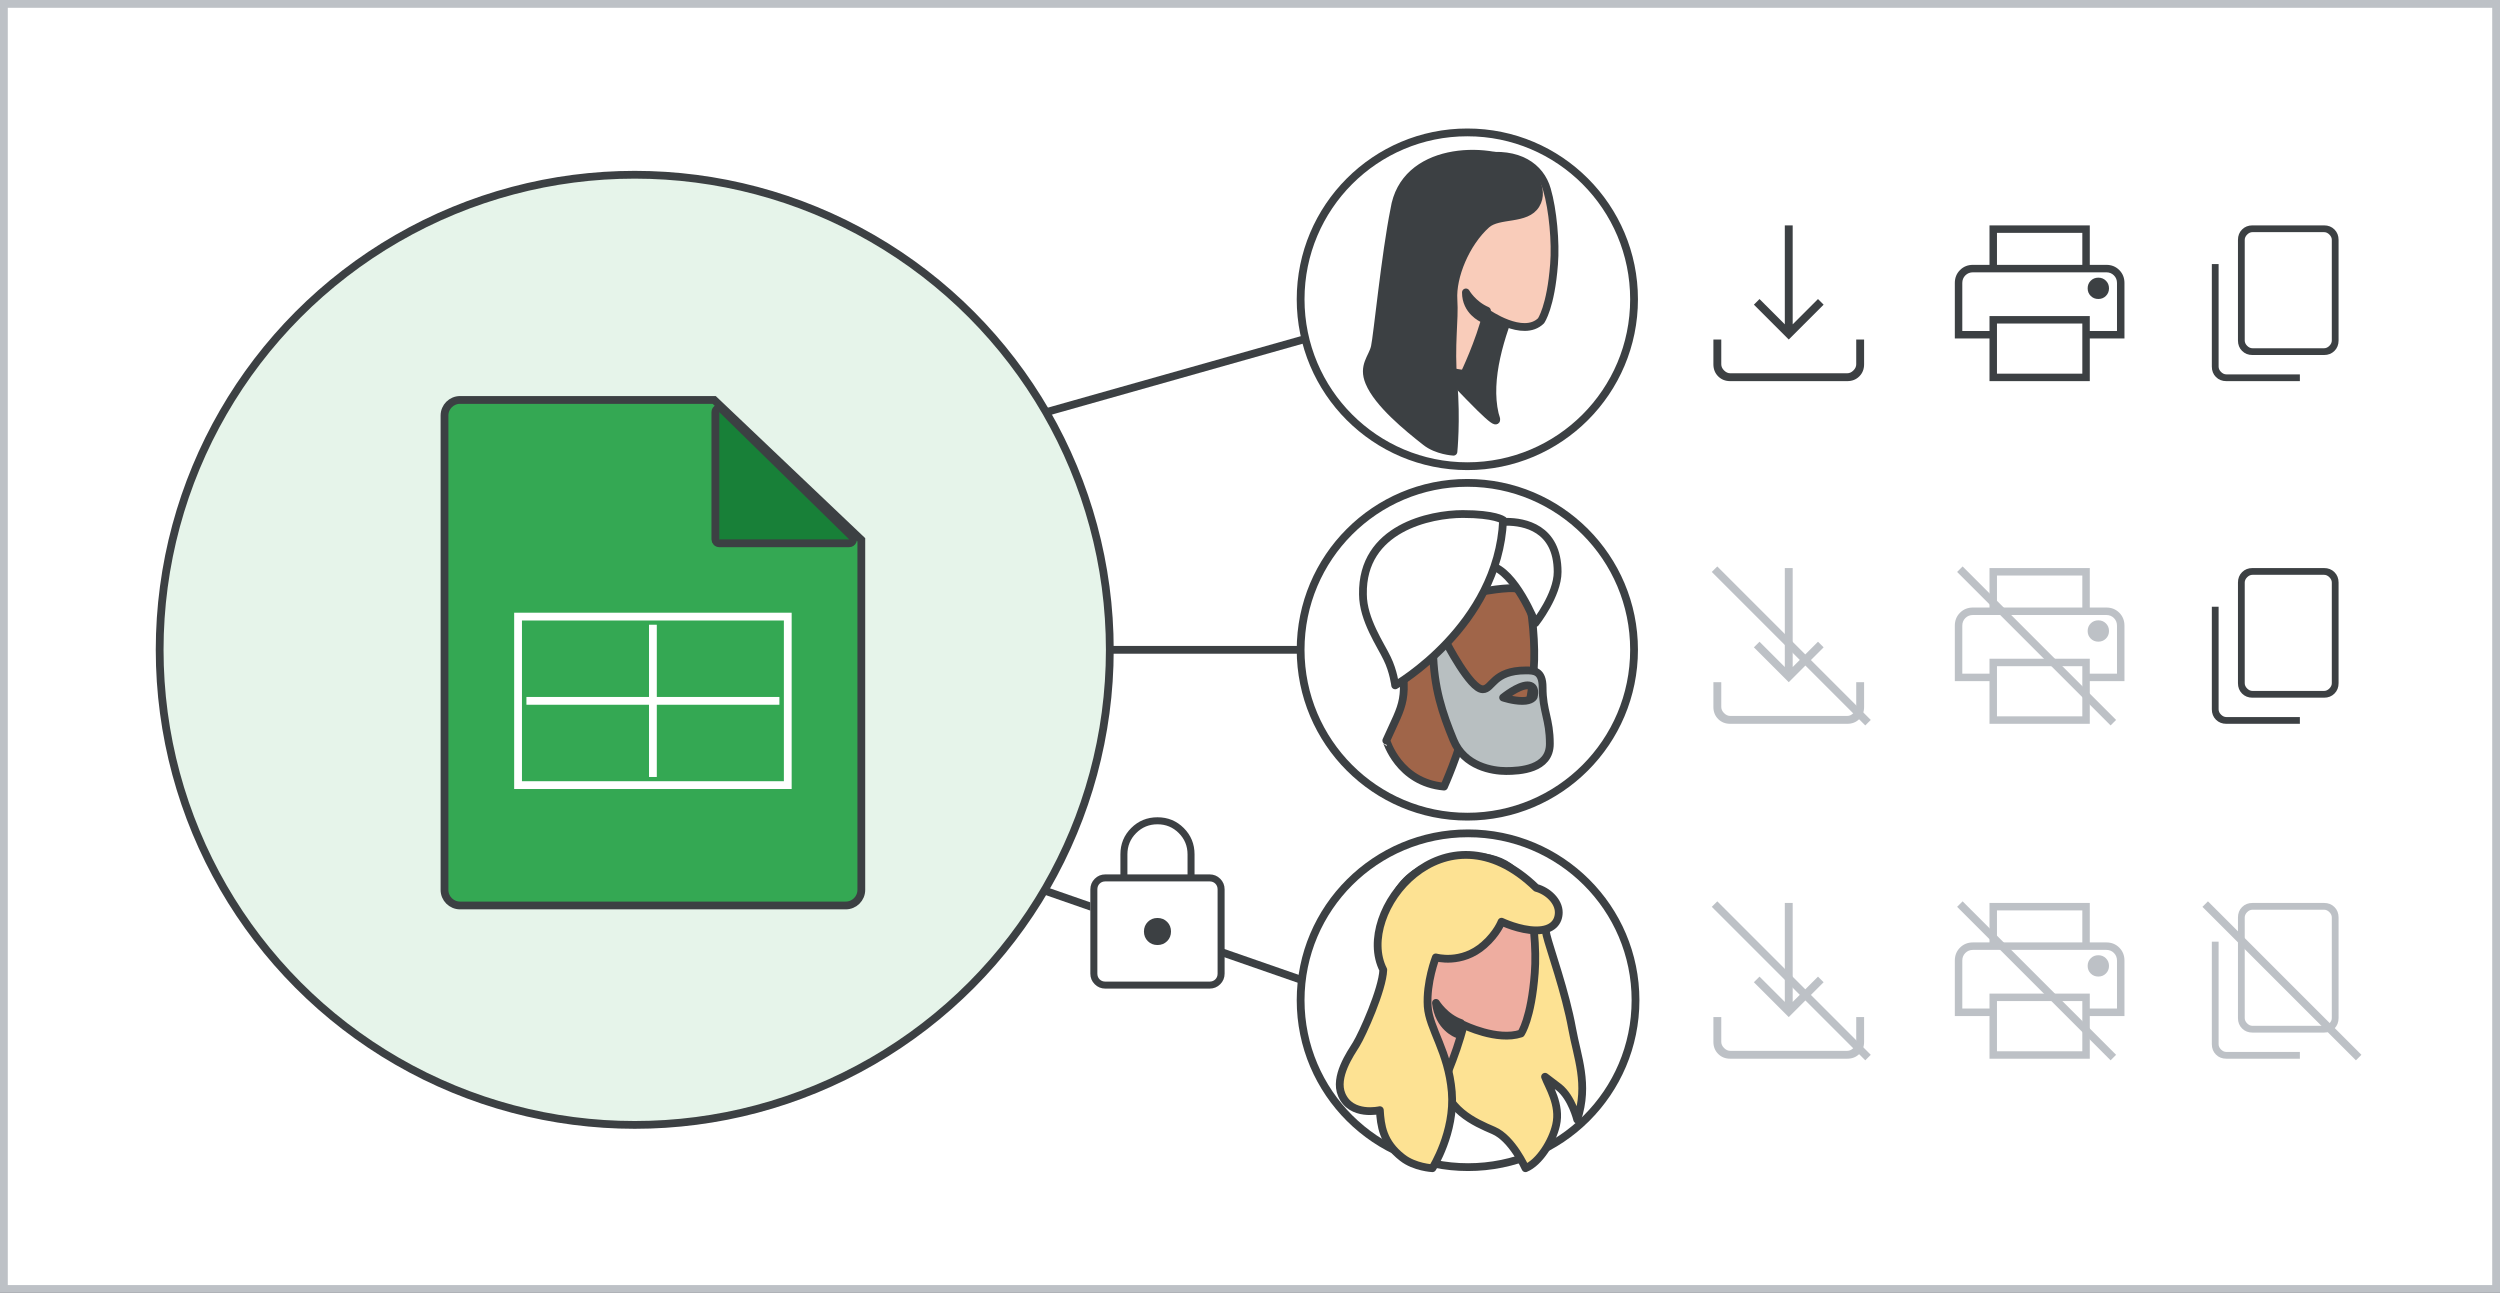 <svg width="321" height="166" viewBox="0 0 321 166" fill="none" xmlns="http://www.w3.org/2000/svg">
<rect x="0" y="0" width="321" height="166" fill="#333333" stroke="none"/>
<g id="sheets-sw-restrict-sharing" clip-path="url(#clip0_2_96688)">
<rect id="border/bg" x="0.5" y="0.5" width="320" height="165" fill="white" stroke="#BDC1C6"/>
<path id="Line 4" d="M252 73.438L271 92.438" stroke="#BDC1C6" stroke-linecap="square"/>
<path id="Line 4_2" d="M252 116.438L271 135.438" stroke="#BDC1C6" stroke-linecap="square"/>
<path id="Line 4_3" d="M283.5 116.438L302.5 135.438" stroke="#BDC1C6" stroke-linecap="square"/>
<path id="Line 4_4" d="M220.5 73.438L239.5 92.438" stroke="#BDC1C6" stroke-linecap="square"/>
<path id="Line 4_5" d="M220.5 116.438L239.5 135.438" stroke="#BDC1C6" stroke-linecap="square"/>
<path id="Line" d="M132.5 53.438L178.5 40.438" stroke="#3C4043" stroke-linecap="square"/>
<path id="Line 2" d="M139.5 83.438H182.5" stroke="#3C4043" stroke-linecap="square"/>
<path id="Line 3" d="M177.5 129.438L131.5 113.438" stroke="#3C4043" stroke-linecap="square"/>
<g id="lock">
<rect id="Rectangle" x="140" y="112.658" width="16.725" height="14.152" fill="white"/>
<path id="Shape" fill-rule="evenodd" clip-rule="evenodd" d="M148.62 104.938C149.949 104.938 151.075 105.399 151.997 106.321C152.919 107.243 153.38 108.369 153.38 109.699V112.272H155.31C155.846 112.272 156.301 112.459 156.676 112.834C157.052 113.21 157.24 113.665 157.24 114.202V125.009C157.24 125.545 157.052 126 156.676 126.375C156.301 126.751 155.846 126.938 155.31 126.938H141.93C141.394 126.938 140.938 126.751 140.564 126.375C140.188 126 140 125.545 140 125.009V114.202C140 113.665 140.188 113.21 140.564 112.834C140.938 112.459 141.394 112.272 141.93 112.272H143.86V109.699C143.86 108.369 144.321 107.243 145.243 106.321C146.165 105.399 147.29 104.938 148.62 104.938ZM148.62 105.839C147.548 105.839 146.636 106.214 145.886 106.965C145.135 107.715 144.76 108.626 144.76 109.699V112.272H152.48V109.699C152.48 108.626 152.104 107.715 151.354 106.965C150.603 106.214 149.692 105.839 148.62 105.839ZM155.31 126.038H141.93C141.63 126.038 141.383 125.941 141.19 125.748C140.997 125.555 140.901 125.309 140.901 125.009V114.202C140.901 113.901 140.997 113.655 141.19 113.462C141.383 113.269 141.63 113.172 141.93 113.172H155.31C155.61 113.172 155.857 113.269 156.05 113.462C156.243 113.655 156.339 113.901 156.339 114.202V125.009C156.339 125.309 156.243 125.555 156.05 125.748C155.857 125.941 155.61 126.038 155.31 126.038ZM148.62 117.868C148.127 117.868 147.714 118.034 147.382 118.366C147.049 118.699 146.883 119.112 146.883 119.605C146.883 120.098 147.049 120.511 147.382 120.844C147.714 121.176 148.127 121.342 148.62 121.342C149.113 121.342 149.526 121.176 149.859 120.844C150.191 120.511 150.357 120.098 150.357 119.605C150.357 119.112 150.191 118.699 149.859 118.366C149.526 118.034 149.113 117.868 148.62 117.868Z" fill="#3C4043"/>
</g>
<g id="circle">
<circle id="Oval Copy" cx="81.5" cy="83.438" r="61" fill="#E6F4EA" stroke="#3C4043"/>
</g>
<g id="Sheets icon - illustrated">
<path id="Rectangle_2" fill-rule="evenodd" clip-rule="evenodd" d="M57.074 53.353C57.074 52.249 57.969 51.353 59.074 51.353H91.704L110.593 69.312V114.262C110.593 115.367 109.697 116.262 108.593 116.262H59.074C57.969 116.262 57.074 115.367 57.074 114.262V53.353Z" fill="#34A853" stroke="#3C4043"/>
<g id="Group">
<path id="Line 11" d="M68.093 89.99H99.574" stroke="white" stroke-linecap="square"/>
<rect id="Rectangle_3" x="66.519" y="79.172" width="34.63" height="21.636" stroke="white"/>
<path id="Line 12" d="M83.833 80.717V99.263" stroke="white" stroke-linecap="square"/>
</g>
<path id="Path 5" d="M109.038 69.757C109.241 69.757 109.424 69.634 109.501 69.446C109.577 69.257 109.533 69.042 109.387 68.899L92.702 52.557C92.558 52.416 92.344 52.375 92.159 52.453C91.973 52.531 91.852 52.713 91.852 52.914V69.257C91.852 69.389 91.905 69.516 91.999 69.61C92.093 69.704 92.22 69.757 92.352 69.757H109.038Z" fill="#188038" stroke="#3C4043" stroke-linejoin="round"/>
</g>
<g id="Group 2">
<g id="content_copy_BASELINE_P900 (1)">
<path id="Shape_2" fill-rule="evenodd" clip-rule="evenodd" d="M287.882 45.056C288.234 45.408 288.679 45.584 289.217 45.584H298.41C298.948 45.584 299.393 45.408 299.745 45.056C300.097 44.704 300.273 44.259 300.273 43.721V30.802C300.273 30.263 300.097 29.818 299.745 29.466C299.393 29.114 298.948 28.938 298.41 28.938H289.217C288.679 28.938 288.234 29.114 287.882 29.466C287.53 29.818 287.354 30.263 287.354 30.802V43.721C287.354 44.259 287.53 44.704 287.882 45.056ZM298.41 44.715H289.217C288.969 44.715 288.741 44.611 288.534 44.404C288.327 44.197 288.224 43.969 288.224 43.721V30.802C288.224 30.553 288.327 30.326 288.534 30.119C288.741 29.911 288.969 29.808 289.217 29.808H298.41C298.658 29.808 298.886 29.911 299.093 30.119C299.3 30.326 299.404 30.553 299.404 30.802V43.721C299.404 43.969 299.3 44.197 299.093 44.404C298.886 44.611 298.658 44.715 298.41 44.715ZM285.863 48.938C285.325 48.938 284.88 48.762 284.528 48.41C284.176 48.058 284 47.613 284 47.075V33.907H284.87V47.075C284.87 47.323 284.973 47.551 285.18 47.758C285.387 47.965 285.615 48.069 285.863 48.069H295.304V48.938H285.863Z" fill="#3C4043"/>
</g>
<g id="print_BASELINE_P900 (1)">
<path id="Shape_3" fill-rule="evenodd" clip-rule="evenodd" d="M267.37 29.897V34.007H256.411V29.897H267.37ZM270.452 34.007H268.329V28.938H255.452V34.007H253.329C252.667 34.007 252.113 34.229 251.667 34.674C251.222 35.12 251 35.673 251 36.336V43.459H255.452V48.938H268.329V43.459H272.781V36.336C272.781 35.673 272.558 35.12 272.114 34.674C271.668 34.229 271.114 34.007 270.452 34.007ZM269.425 38.39C269.813 38.39 270.138 38.259 270.4 37.996C270.663 37.734 270.795 37.409 270.795 37.02C270.795 36.632 270.663 36.307 270.4 36.044C270.138 35.782 269.813 35.651 269.425 35.651C269.037 35.651 268.711 35.782 268.449 36.044C268.186 36.307 268.055 36.632 268.055 37.02C268.055 37.409 268.186 37.734 268.449 37.996C268.711 38.259 269.037 38.39 269.425 38.39ZM267.37 41.541V47.98H256.411V41.541H267.37ZM271.822 36.336V42.5H268.329V40.582H255.452V42.5H251.959V36.336C251.959 35.947 252.09 35.622 252.352 35.359C252.615 35.097 252.941 34.966 253.329 34.966H270.452C270.84 34.966 271.165 35.097 271.427 35.359C271.69 35.622 271.822 35.947 271.822 36.336Z" fill="#3C4043"/>
</g>
<g id="file_download_BASELINE_P900 (1)">
<path id="Shape_4" fill-rule="evenodd" clip-rule="evenodd" d="M225.199 39.119L229.675 43.595L234.152 39.119L233.43 38.397L230.181 41.646V28.938H229.17V41.646L225.921 38.397L225.199 39.119ZM220.614 48.325C221.023 48.734 221.54 48.938 222.166 48.938H237.184C237.81 48.938 238.327 48.734 238.736 48.325C239.146 47.916 239.35 47.398 239.35 46.772V43.595H238.339V46.772C238.339 47.061 238.219 47.326 237.978 47.566C237.738 47.807 237.473 47.928 237.184 47.928H222.166C221.877 47.928 221.613 47.807 221.372 47.566C221.131 47.326 221.011 47.061 221.011 46.772V43.595H220V46.772C220 47.398 220.205 47.916 220.614 48.325Z" fill="#3C4043"/>
</g>
</g>
<g id="Group 2_2">
<g id="content_copy_BASELINE_P900 (1)_2">
<path id="Shape_5" fill-rule="evenodd" clip-rule="evenodd" d="M287.882 89.056C288.234 89.408 288.679 89.584 289.217 89.584H298.41C298.948 89.584 299.393 89.408 299.745 89.056C300.097 88.704 300.273 88.259 300.273 87.721V74.802C300.273 74.263 300.097 73.818 299.745 73.466C299.393 73.114 298.948 72.938 298.41 72.938H289.217C288.679 72.938 288.234 73.114 287.882 73.466C287.53 73.818 287.354 74.263 287.354 74.802V87.721C287.354 88.259 287.53 88.704 287.882 89.056ZM298.41 88.715H289.217C288.969 88.715 288.741 88.611 288.534 88.404C288.327 88.197 288.224 87.969 288.224 87.721V74.802C288.224 74.553 288.327 74.326 288.534 74.118C288.741 73.911 288.969 73.808 289.217 73.808H298.41C298.658 73.808 298.886 73.911 299.093 74.118C299.3 74.326 299.404 74.553 299.404 74.802V87.721C299.404 87.969 299.3 88.197 299.093 88.404C298.886 88.611 298.658 88.715 298.41 88.715ZM285.863 92.938C285.325 92.938 284.88 92.762 284.528 92.41C284.176 92.058 284 91.613 284 91.075V77.907H284.87V91.075C284.87 91.323 284.973 91.551 285.18 91.758C285.387 91.965 285.615 92.069 285.863 92.069H295.304V92.938H285.863Z" fill="#3C4043"/>
</g>
<g id="print_BASELINE_P900 (1)_2">
<path id="Shape_6" fill-rule="evenodd" clip-rule="evenodd" d="M267.37 73.897V78.007H256.411V73.897H267.37ZM270.452 78.007H268.329V72.938H255.452V78.007H253.329C252.667 78.007 252.113 78.229 251.667 78.674C251.222 79.12 251 79.674 251 80.336V87.459H255.452V92.938H268.329V87.459H272.781V80.336C272.781 79.674 272.558 79.12 272.114 78.674C271.668 78.229 271.114 78.007 270.452 78.007ZM269.425 82.39C269.813 82.39 270.138 82.259 270.4 81.996C270.663 81.734 270.795 81.409 270.795 81.02C270.795 80.632 270.663 80.307 270.4 80.044C270.138 79.782 269.813 79.651 269.425 79.651C269.037 79.651 268.711 79.782 268.449 80.044C268.186 80.307 268.055 80.632 268.055 81.02C268.055 81.409 268.186 81.734 268.449 81.996C268.711 82.259 269.037 82.39 269.425 82.39ZM267.37 85.541V91.98H256.411V85.541H267.37ZM271.822 80.336V86.5H268.329V84.582H255.452V86.5H251.959V80.336C251.959 79.948 252.09 79.622 252.352 79.359C252.615 79.097 252.941 78.966 253.329 78.966H270.452C270.84 78.966 271.165 79.097 271.427 79.359C271.69 79.622 271.822 79.948 271.822 80.336Z" fill="#BDC1C6"/>
</g>
<g id="file_download_BASELINE_P900 (1)_2">
<path id="Shape_7" fill-rule="evenodd" clip-rule="evenodd" d="M225.199 83.119L229.675 87.595L234.152 83.119L233.43 82.397L230.181 85.646V72.938H229.17V85.646L225.921 82.397L225.199 83.119ZM220.614 92.325C221.023 92.734 221.54 92.938 222.166 92.938H237.184C237.81 92.938 238.327 92.734 238.736 92.325C239.146 91.915 239.35 91.398 239.35 90.772V87.595H238.339V90.772C238.339 91.061 238.219 91.326 237.978 91.567C237.738 91.807 237.473 91.927 237.184 91.927H222.166C221.877 91.927 221.613 91.807 221.372 91.567C221.131 91.326 221.011 91.061 221.011 90.772V87.595H220V90.772C220 91.398 220.205 91.915 220.614 92.325Z" fill="#BDC1C6"/>
</g>
</g>
<g id="Group 2_3">
<g id="content_copy_BASELINE_P900 (1)_3">
<path id="Shape_8" fill-rule="evenodd" clip-rule="evenodd" d="M287.882 132.056C288.234 132.408 288.679 132.584 289.217 132.584H298.41C298.948 132.584 299.393 132.408 299.745 132.056C300.097 131.704 300.273 131.259 300.273 130.721V117.802C300.273 117.263 300.097 116.818 299.745 116.466C299.393 116.114 298.948 115.938 298.41 115.938H289.217C288.679 115.938 288.234 116.114 287.882 116.466C287.53 116.818 287.354 117.263 287.354 117.802V130.721C287.354 131.259 287.53 131.704 287.882 132.056ZM298.41 131.715H289.217C288.969 131.715 288.741 131.611 288.534 131.404C288.327 131.197 288.224 130.969 288.224 130.721V117.802C288.224 117.553 288.327 117.326 288.534 117.118C288.741 116.911 288.969 116.808 289.217 116.808H298.41C298.658 116.808 298.886 116.911 299.093 117.118C299.3 117.326 299.404 117.553 299.404 117.802V130.721C299.404 130.969 299.3 131.197 299.093 131.404C298.886 131.611 298.658 131.715 298.41 131.715ZM285.863 135.938C285.325 135.938 284.88 135.762 284.528 135.41C284.176 135.058 284 134.613 284 134.075V120.907H284.87V134.075C284.87 134.323 284.973 134.551 285.18 134.758C285.387 134.965 285.615 135.069 285.863 135.069H295.304V135.938H285.863Z" fill="#BDC1C6"/>
</g>
<g id="print_BASELINE_P900 (1)_3">
<path id="Shape_9" fill-rule="evenodd" clip-rule="evenodd" d="M267.37 116.897V121.007H256.411V116.897H267.37ZM270.452 121.007H268.329V115.938H255.452V121.007H253.329C252.667 121.007 252.113 121.229 251.667 121.674C251.222 122.12 251 122.674 251 123.336V130.459H255.452V135.938H268.329V130.459H272.781V123.336C272.781 122.674 272.558 122.12 272.114 121.674C271.668 121.229 271.114 121.007 270.452 121.007ZM269.425 125.39C269.813 125.39 270.138 125.259 270.4 124.996C270.663 124.734 270.795 124.409 270.795 124.021C270.795 123.632 270.663 123.307 270.4 123.044C270.138 122.782 269.813 122.651 269.425 122.651C269.037 122.651 268.711 122.782 268.449 123.044C268.186 123.307 268.055 123.632 268.055 124.021C268.055 124.409 268.186 124.734 268.449 124.996C268.711 125.259 269.037 125.39 269.425 125.39ZM267.37 128.541V134.979H256.411V128.541H267.37ZM271.822 123.336V129.5H268.329V127.582H255.452V129.5H251.959V123.336C251.959 122.947 252.09 122.622 252.352 122.359C252.615 122.097 252.941 121.966 253.329 121.966H270.452C270.84 121.966 271.165 122.097 271.427 122.359C271.69 122.622 271.822 122.947 271.822 123.336Z" fill="#BDC1C6"/>
</g>
<g id="file_download_BASELINE_P900 (1)_3">
<path id="Shape_10" fill-rule="evenodd" clip-rule="evenodd" d="M225.199 126.119L229.675 130.595L234.152 126.119L233.43 125.397L230.181 128.646V115.938H229.17V128.646L225.921 125.397L225.199 126.119ZM220.614 135.325C221.023 135.734 221.54 135.938 222.166 135.938H237.184C237.81 135.938 238.327 135.734 238.736 135.325C239.146 134.915 239.35 134.398 239.35 133.772V130.595H238.339V133.772C238.339 134.061 238.219 134.326 237.978 134.567C237.738 134.807 237.473 134.928 237.184 134.928H222.166C221.877 134.928 221.613 134.807 221.372 134.567C221.131 134.326 221.011 134.061 221.011 133.772V130.595H220V133.772C220 134.398 220.205 134.915 220.614 135.325Z" fill="#BDC1C6"/>
</g>
</g>
<g id="Profile image 14">
<g id="Group-2">
<path id="Oval" d="M188.5 149.86C200.374 149.86 210 140.265 210 128.43C210 116.595 200.374 107 188.5 107C176.626 107 167 116.595 167 128.43C167 140.265 176.626 149.86 188.5 149.86Z" fill="white" stroke="#3C4043"/>
<g id="Mask group">
<g id="Group_2">
<g id="Path">
<path id="Vector" d="M198.667 116C198.667 116 198.141 118.217 198.586 120.106C198.991 121.79 201.016 127.375 201.867 132.097C202.515 135.71 204.014 139.201 202.515 143.758C202.515 143.758 201.826 140.925 200.166 139.611L198.384 138.256C198.829 139.488 200.409 141.829 199.801 144.457C199.315 146.592 197.654 149.261 195.872 150C195.872 150 194.171 146.181 191.781 145.155C189.392 144.128 185.422 142.444 185.098 137.928C184.774 133.411 188.946 116.082 188.946 116.082H198.667V116Z" fill="#FDE293" stroke="#3C4043" stroke-linecap="round" stroke-linejoin="round"/>
<path id="Vector_2" d="M184.884 140C184.884 140 186.934 135.72 187.939 131.603C187.939 131.603 192.24 133.722 195.295 132.703C195.295 132.703 196.621 130.828 197.063 124.917C197.305 121.941 196.903 117.416 196.099 114.644C195.214 111.505 192.2 109.386 187.255 110.16C180.542 111.179 177.447 114.93 178.693 121.411C180.14 129.116 179.376 129.116 177.045 134.089C177.085 134.089 178.693 139.47 184.884 140Z" fill="#EEADA0" stroke="#3C4043" stroke-linecap="round" stroke-linejoin="round"/>
<path id="Vector_3" d="M187.088 132.769C187.088 132.769 184.725 131.937 184.377 128.769C184.377 128.769 185.539 130.657 187.591 131.361C187.591 131.361 187.475 131.713 187.397 132.001C187.243 132.353 187.088 132.769 187.088 132.769Z" fill="#3C4043" stroke="#3C4043" stroke-linecap="round" stroke-linejoin="round"/>
<path id="Vector_4" d="M174.16 134.053C173.396 135.289 171.308 138.279 172.272 140.552C173.477 143.422 177.172 142.545 177.172 142.545C177.292 144.498 177.533 146.691 180.064 148.645C181.63 149.88 183.919 150 183.919 150C183.919 150 186.851 145.375 186.41 140.193C185.968 135.01 183.518 132.1 183.317 129.229C183.116 126.12 184.361 122.93 184.361 122.93C184.361 122.93 187.655 123.887 190.547 121.336C192.233 119.861 192.796 118.346 192.796 118.346C192.796 118.346 195.125 119.462 197.254 119.462C199.383 119.462 200.146 118.346 200.146 117.15C200.146 115.714 198.74 114.399 197.254 114C185.496 102.558 173.836 117.15 177.613 124.525C177.533 127.037 174.923 132.817 174.16 134.053Z" fill="#FDE293" stroke="#3C4043" stroke-linecap="round" stroke-linejoin="round"/>
</g>
</g>
</g>
</g>
</g>
<g id="Profile image 6">
<g id="Group-22-Copy">
<path id="Oval_2" d="M188.406 104.86C200.228 104.86 209.812 95.265 209.812 83.43C209.812 71.594 200.228 62 188.406 62C176.584 62 167 71.594 167 83.43C167 95.265 176.584 104.86 188.406 104.86Z" fill="white" stroke="#3C4043"/>
</g>
<g id="Group-25">
<path id="Fill-1" fill-rule="evenodd" clip-rule="evenodd" d="M185.414 101C185.414 101 187.353 96.72 188.304 92.603C188.304 92.603 192.372 94.723 195.261 93.704C195.261 93.704 196.516 91.828 196.934 85.917C197.162 82.941 196.782 78.417 196.022 75.644C195.185 72.506 192.334 70.386 187.657 71.16C181.308 72.179 178.38 75.93 179.559 82.411C180.928 90.116 180.205 90.116 178 95.089C178.038 95.089 179.559 100.47 185.414 101Z" fill="#A06549"/>
<path id="Stroke-3" fill-rule="evenodd" clip-rule="evenodd" d="M185.414 101C185.414 101 187.353 96.72 188.304 92.603C188.304 92.603 192.372 94.723 195.261 93.704C195.261 93.704 196.516 91.828 196.934 85.917C197.162 82.941 196.782 78.417 196.022 75.644C195.185 72.506 192.334 70.386 187.657 71.16C181.308 72.179 178.38 75.93 179.559 82.411C180.928 90.116 180.205 90.116 178 95.089C178.038 95.089 179.559 100.47 185.414 101Z" stroke="#3C4043" stroke-linecap="round" stroke-linejoin="round"/>
<path id="Fill-5" fill-rule="evenodd" clip-rule="evenodd" d="M188.373 94C188.373 94 185.434 92.96 185 89C185 89 186.446 91.36 189 92.24C189 92.24 188.855 92.68 188.759 93.04C188.566 93.44 188.373 94 188.373 94Z" fill="#3C4043"/>
<path id="Stroke-7" fill-rule="evenodd" clip-rule="evenodd" d="M188.373 94C188.373 94 185.434 92.96 185 89C185 89 186.446 91.36 189 92.24C189 92.24 188.855 92.68 188.759 93.04C188.566 93.44 188.373 94 188.373 94Z" stroke="#3C4043" stroke-linecap="round" stroke-linejoin="round"/>
<path id="Fill-9" fill-rule="evenodd" clip-rule="evenodd" d="M196.93 89.454C196.93 89.454 196.696 90 195.479 90C194.263 90 193 89.564 193 89.564C193 89.564 194.918 88 196.134 88C197.351 88 196.93 89.454 196.93 89.454ZM198.071 88.256C198.071 86.082 196.93 86.082 195.916 86.082C191.692 86.082 191.649 88.502 190.382 88.502C188.777 88.502 185.651 82.391 185.651 82.391C185.651 82.391 183.919 78.618 184.003 83.499C184.087 88.379 185.228 91.618 186.622 95.022C188.016 98.426 191.649 99 193.381 99C195.113 99 199 98.795 199 95.514C199 92.275 198.071 91.372 198.071 88.256Z" fill="#B8BFC1"/>
<path id="Stroke-11" fill-rule="evenodd" clip-rule="evenodd" d="M196.93 89.454C196.93 89.454 196.696 90 195.479 90C194.263 90 193 89.564 193 89.564C193 89.564 194.918 88 196.134 88C197.351 88 196.93 89.454 196.93 89.454ZM198.071 88.256C198.071 86.082 196.93 86.082 195.916 86.082C191.692 86.082 191.649 88.502 190.382 88.502C188.777 88.502 185.651 82.391 185.651 82.391C185.651 82.391 183.919 78.618 184.003 83.499C184.087 88.379 185.228 91.618 186.622 95.022C188.016 98.426 191.649 99 193.381 99C195.113 99 199 98.795 199 95.514C199 92.275 198.071 91.372 198.071 88.256Z" stroke="#3C4043" stroke-linecap="round" stroke-linejoin="round"/>
<path id="Fill-13" fill-rule="evenodd" clip-rule="evenodd" d="M191 76C191 76 194.869 75.291 195.796 75.606C196.723 75.921 194.184 71 194.184 71L191.846 71.039L191 76Z" fill="white"/>
<path id="Stroke-15" fill-rule="evenodd" clip-rule="evenodd" d="M190 76C190 76 193.869 75.291 194.796 75.606C195.723 75.921 193.184 71 193.184 71L190.846 71.039L190 76Z" stroke="#3C4043" stroke-linecap="round" stroke-linejoin="round"/>
<path id="Fill-17" fill-rule="evenodd" clip-rule="evenodd" d="M191.637 67.386C191.637 67.386 191.298 67 193.474 67C195.649 67 200 67.751 200 73.436C200 76.396 197.148 80 197.148 80C197.148 80 194.537 73.307 191.347 72.62C188.156 71.891 191.637 67.386 191.637 67.386Z" fill="white"/>
<path id="Stroke-19" fill-rule="evenodd" clip-rule="evenodd" d="M191.637 67.386C191.637 67.386 191.298 67 193.474 67C195.649 67 200 67.751 200 73.436C200 76.396 197.148 80 197.148 80C197.148 80 194.537 73.307 191.347 72.62C188.156 71.891 191.637 67.386 191.637 67.386Z" stroke="#3C4043" stroke-linecap="round" stroke-linejoin="round"/>
<path id="Fill-21" fill-rule="evenodd" clip-rule="evenodd" d="M179.14 88C179.14 88 192.379 80.407 193 66.779C193 66.779 191.966 66 187.828 66C183.691 66 174.837 67.792 175.002 76.319C175.002 79.551 177.32 82.86 178.106 84.534C178.933 86.209 179.14 88 179.14 88Z" fill="white"/>
<path id="Stroke-23" fill-rule="evenodd" clip-rule="evenodd" d="M179.14 88C179.14 88 192.379 80.407 193 66.779C193 66.779 191.966 66 187.828 66C183.691 66 174.837 67.792 175.002 76.319C175.002 79.551 177.32 82.86 178.106 84.534C178.933 86.209 179.14 88 179.14 88Z" stroke="#3C4043" stroke-linecap="round" stroke-linejoin="round"/>
</g>
</g>
<g id="Profile image 19">
<path id="Oval_3" d="M188.406 59.86C200.228 59.86 209.812 50.265 209.812 38.43C209.812 26.595 200.228 17 188.406 17C176.584 17 167 26.595 167 38.43C167 50.265 176.584 59.86 188.406 59.86Z" fill="white" stroke="#3C4043"/>
<g id="Mask group_2">
<g id="People/profile14-Copy-2">
<g id="Path_2">
<path id="Vector_5" d="M198.594 29.153C198.99 30.733 189.837 44.192 191.928 53.156C192.086 53.83 193.038 55.461 188.619 50.914C184.2 46.367 188.483 50.738 188.166 46.499C187.849 42.261 191.928 26 191.928 26C196.081 26.92 198.303 27.971 198.594 29.153Z" fill="#3C4043" stroke="#3C4043" stroke-linecap="round" stroke-linejoin="round"/>
<path id="Vector_6" d="M188.02 48C188.02 48 189.959 44.005 190.91 40.162C190.91 40.162 195.547 43.462 197.868 41.19C197.868 41.19 199.122 39.439 199.54 33.923C199.769 31.145 199.388 26.922 198.628 24.335C197.792 21.405 194.94 19.427 190.263 20.149C183.914 21.101 180.986 24.601 182.165 30.65C183.534 37.841 182.811 37.841 180.606 42.483C180.644 42.483 182.165 47.505 188.02 48Z" fill="#F9CCBA" stroke="#3C4043" stroke-linecap="round" stroke-linejoin="round"/>
<path id="Vector_7" d="M190.312 40.87C190.312 40.87 188.215 39.945 188.224 37.547C188.224 37.547 189.1 39.1 190.924 39.889C190.924 39.889 190.78 40.136 190.678 40.34C190.498 40.581 190.312 40.87 190.312 40.87Z" fill="#3C4043" stroke="#3C4043" stroke-linecap="round" stroke-linejoin="round"/>
<path id="Vector_8" d="M176.53 44.55C176.213 45.938 174.915 46.954 175.81 49.095C176.928 51.8 180.694 54.881 183.042 56.722C184.496 57.887 186.622 58 186.622 58C186.622 58 187.032 53.98 186.622 49.095C186.212 44.211 186.808 41.178 186.622 38.473C186.435 35.542 188.19 31.221 190.874 28.817C192.44 27.427 195.981 28.328 197.211 26.276C198.441 24.225 196.5 21.948 195.488 21.25C190.874 18.584 180.262 18.871 179.033 26.905C177.879 32.622 176.846 43.161 176.53 44.55Z" fill="#3C4043" stroke="#3C4043" stroke-linecap="round" stroke-linejoin="round"/>
</g>
</g>
</g>
</g>
</g>
<defs>
<clipPath id="clip0_2_96688">
<rect width="321" height="166" fill="white"/>
</clipPath>
</defs>
</svg>
